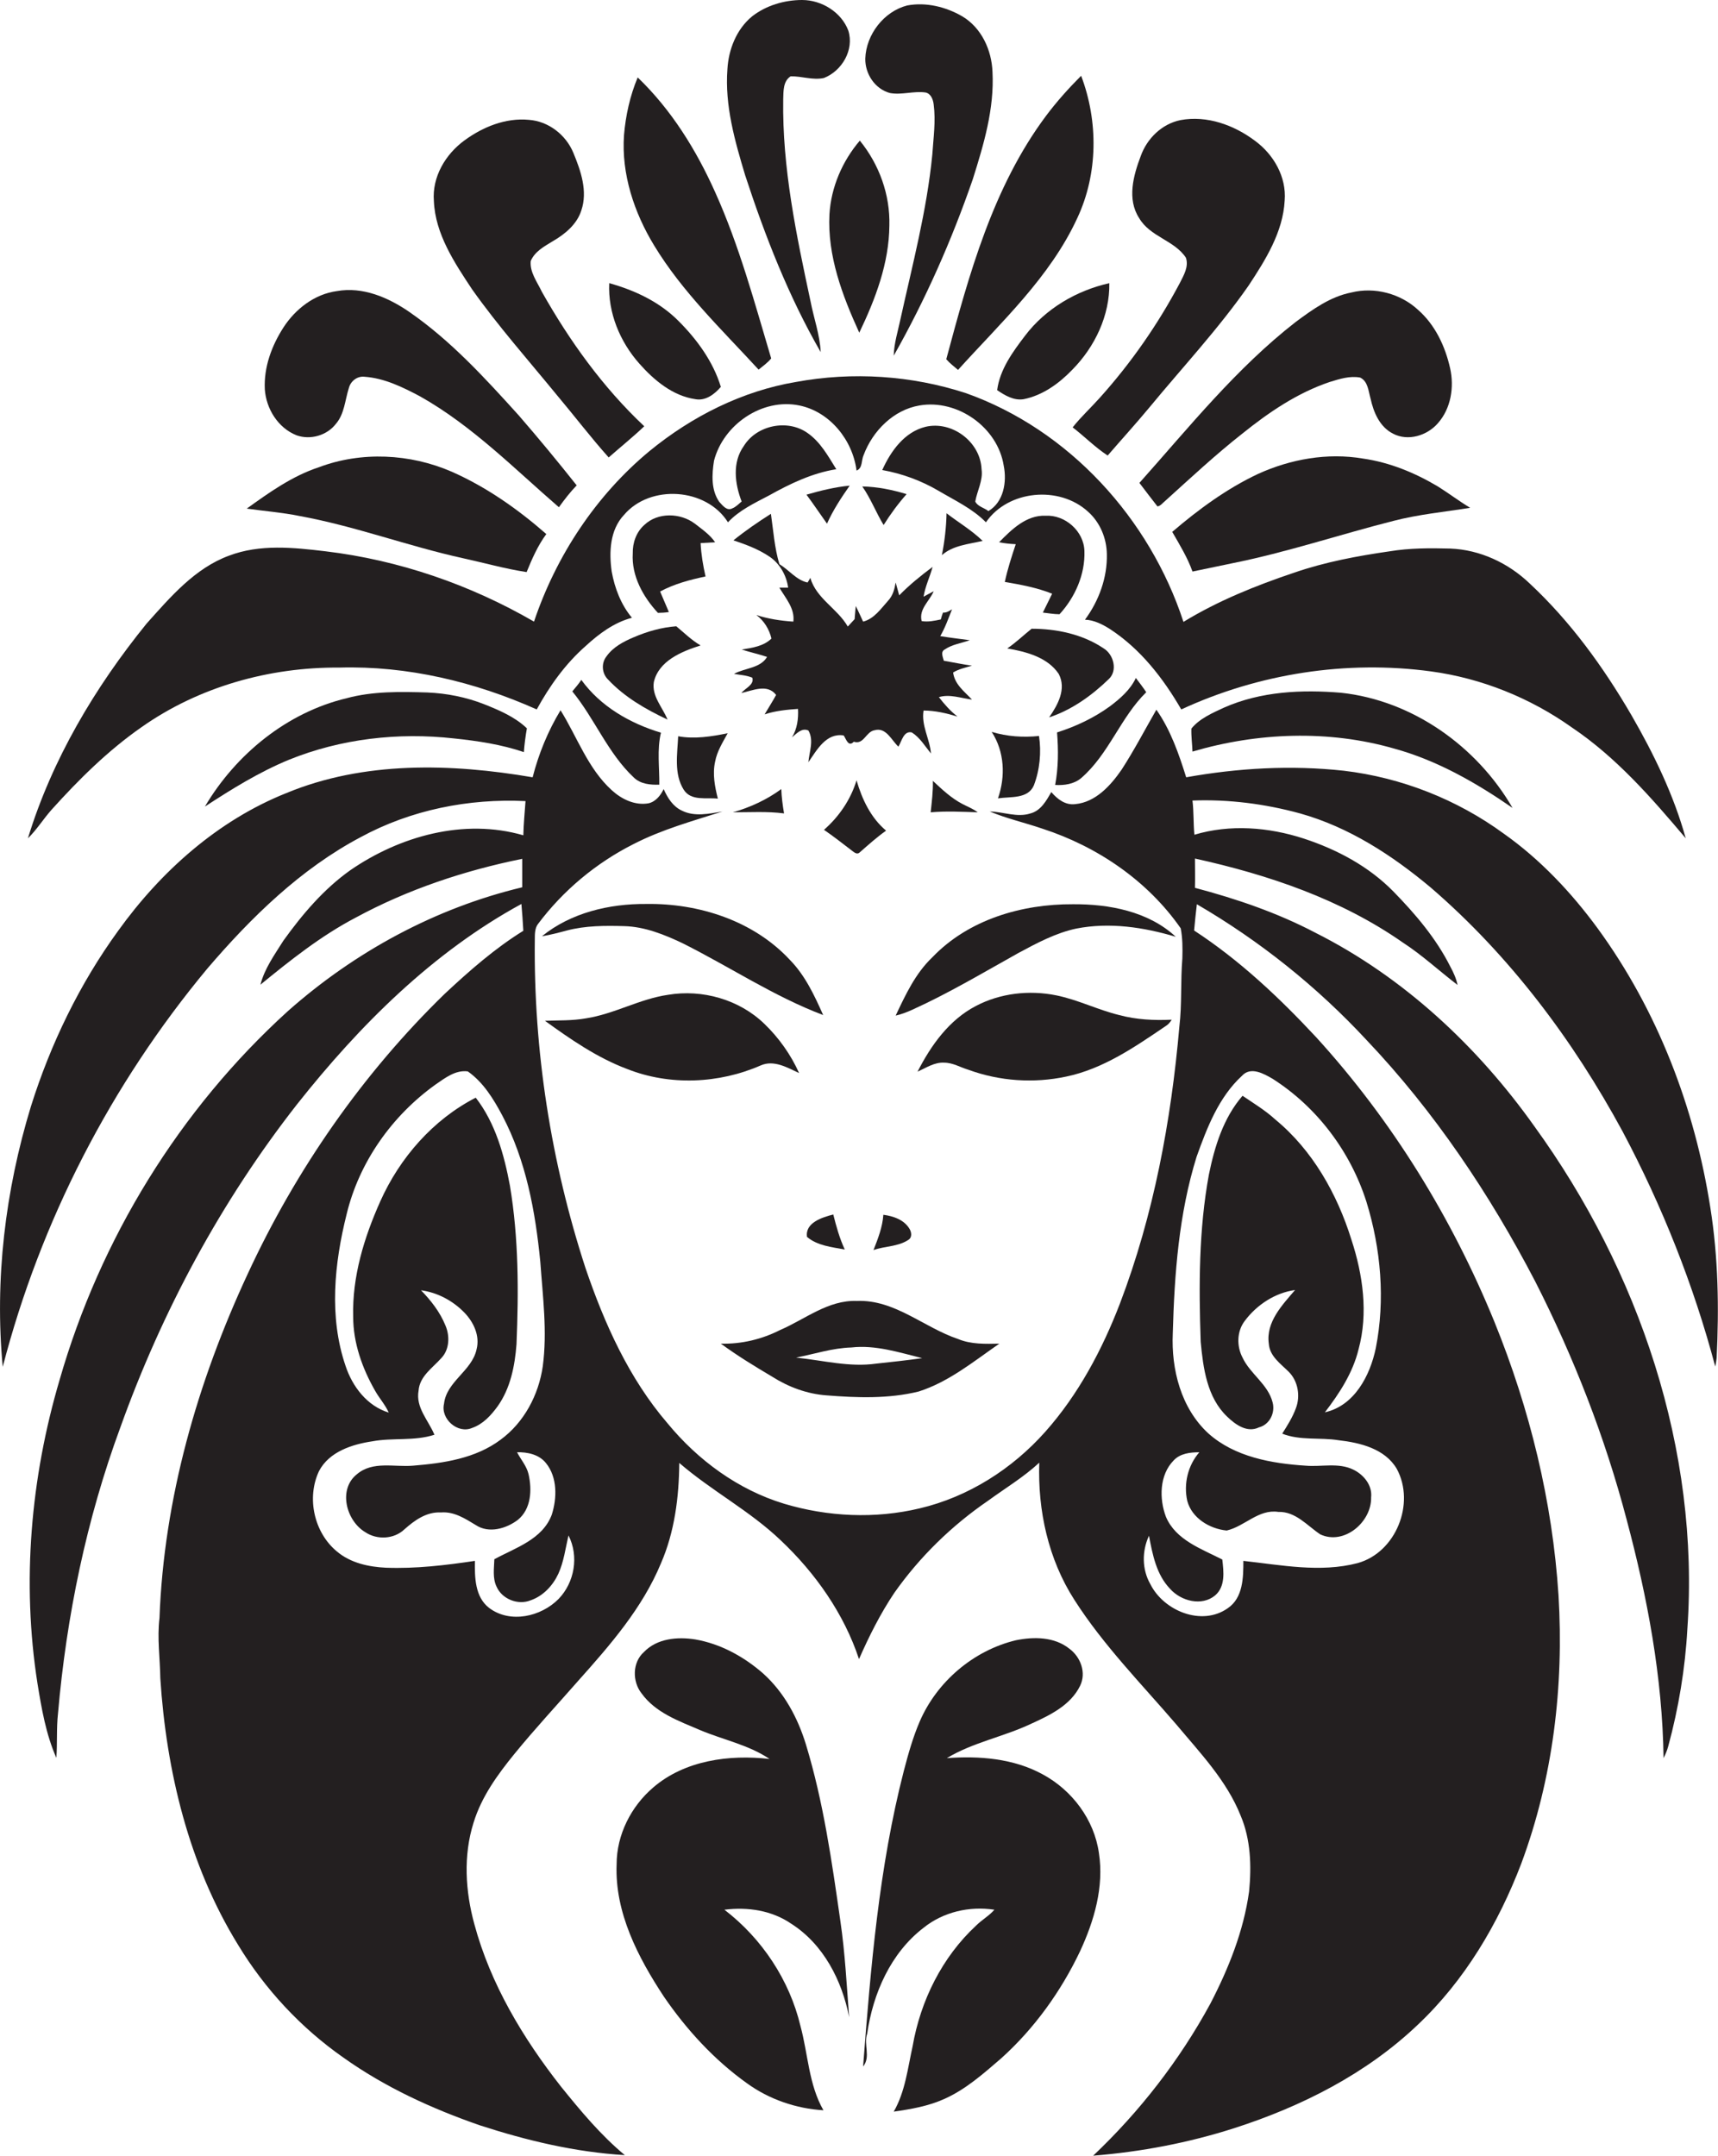 <?xml version="1.0" encoding="utf-8"?>
<!-- Generator: Adobe Illustrator 19.2.0, SVG Export Plug-In . SVG Version: 6.00 Build 0)  -->
<svg version="1.1" id="Layer_1" xmlns="http://www.w3.org/2000/svg" xmlns:xlink="http://www.w3.org/1999/xlink" x="0px" y="0px"
	 viewBox="0 0 628 788" enable-background="new 0 0 628 788" xml:space="preserve">
<g>
	<path fill="#231F20" d="M300,128.7c-0.3-6.3-2.5-12.3-3.7-18.5c-5.2-24.3-10.4-48.9-10-73.9c0.1-2.9-0.1-6.6,2.7-8.4
		c4.1-0.1,8.1,1.5,12.2,0.6c6.6-2.6,11.1-10.3,8.9-17.3C307.6,4.5,300.4,0,293.2,0c-6.5,0-13.2,2-18.3,6c-5.7,4.7-8.6,12.1-9,19.3
		c-1,13.2,2.7,26.2,6.5,38.8C279.7,86.4,288.3,108.4,300,128.7z"/>
	<path fill="#231F20" d="M325.3,34c4.3,0.8,8.6-0.8,13-0.2c2,0.4,2.8,2.6,3,4.4c0.8,6.1-0.1,12.2-0.5,18.3
		c-2,20.5-7.3,40.4-11.7,60.4c-0.9,4.3-2.3,8.6-2.4,13.1c11.6-20.5,21.2-42.2,28.9-64.5c4-12.7,7.9-25.7,7.2-39.2
		c-0.3-8-4-16.1-11-20.3c-6-3.5-13.3-5.3-20.2-4c-8.5,2.2-15,10.6-15.3,19.4C316.2,27,319.8,32.5,325.3,34z"/>
	<path fill="#231F20" d="M277.3,135.1c1.6-1.3,3.3-2.5,4.6-4.1c-6.1-20.5-11.7-41.3-20.5-60.8c-6.9-15.4-16-30.1-28.3-41.9
		c-2.8,6.7-4.4,13.9-5,21.1c-1,14.2,3.7,28.3,11,40.3C249.4,106.7,263.9,120.5,277.3,135.1z"/>
	<path fill="#231F20" d="M350.2,135.2c15.7-17.4,33.6-33.8,43.6-55.5c7.6-16.2,7.7-35.4,1.4-52c-4.6,4.6-8.9,9.4-12.8,14.6
		c-19.5,26.1-28.2,58.1-36.5,89C347.2,132.8,348.8,134,350.2,135.2z"/>
	<path fill="#231F20" d="M172.6,105.8c9.5,13.4,20.4,25.7,30.8,38.4c6.4,7.6,12.4,15.5,19.1,23c4.3-3.8,8.8-7.4,13-11.4
		c-15.1-14.2-27.3-31.2-37.4-49.1c-1.7-3.6-4.5-7.2-4.1-11.3c1.5-3.5,4.9-5.3,8-7.2c4.5-2.6,8.9-6.2,10.5-11.3
		c2.4-7-0.2-14.5-2.9-21c-2.7-6.6-9.1-11.6-16.3-12.1c-8.5-0.8-16.8,2.6-23.5,7.5c-7,5.1-11.9,13.4-11.2,22.2
		C159.1,85.5,166.1,96,172.6,105.8z"/>
	<path fill="#231F20" d="M433.5,94.2c1.1,3.3-0.8,6.4-2.2,9.2c-8,15.1-17.8,29.2-29.2,41.9c-3.3,3.7-6.9,7-10,10.9
		c4.3,3.3,8.2,7.3,12.8,10.3c5-5.8,10.2-11.5,15.1-17.4c12.2-14.8,25.4-28.9,36.4-44.7c6.2-9.4,12.6-19.6,13.2-31.1
		c0.7-8.6-4-16.8-10.8-21.8c-7.7-5.8-17.6-9.4-27.3-7.6c-6.8,1.4-12.2,6.7-14.5,13.1c-2.7,7.1-5.1,15.8-0.6,22.7
		C420.4,86.6,429.3,87.8,433.5,94.2z"/>
	<path fill="#231F20" d="M314.1,121.6c5.9-12.3,10.9-25.4,11-39.2c0.3-11.2-3.7-22.3-10.8-31c-6.4,7.5-10.5,17-11.1,26.9
		C302.4,93.5,307.9,108,314.1,121.6z"/>
	<path fill="#231F20" d="M374.7,122.7c-4.5,5.9-9.2,12.3-10.2,19.9c2.8,1.9,6.1,3.9,9.7,3.3c7-1.4,13-5.8,17.8-10.8
		c8.2-8.3,13.7-19.8,13.5-31.6C393.5,106.2,382.2,112.8,374.7,122.7z"/>
	<path fill="#231F20" d="M254.2,145.9c3.7,0.7,7-1.8,9.3-4.5c-2.8-9.2-8.7-17.3-15.4-24c-6.9-7-16-11.3-25.4-13.9
		c-0.5,10.8,3.9,21.4,11,29.4C239.1,139,245.9,144.7,254.2,145.9z"/>
	<path fill="#231F20" d="M108.4,159.1c5,1.8,11.1,0.1,14.4-4.2c3.1-3.6,3.3-8.6,4.7-13c0.6-2.5,3-4.5,5.7-4.2
		c7.3,0.5,14,3.8,20.4,7.2c19,10.7,34.4,26.4,50.7,40.5c2-2.8,4.1-5.5,6.5-8c-6.9-8.7-14-17.3-21.2-25.6
		c-12.3-13.6-24.8-27.3-40-37.8c-7.7-5.3-17-9.3-26.5-7.6c-8.1,1.1-15.1,6.5-19.5,13.3c-4.3,6.7-7.2,14.5-6.8,22.6
		C97.3,149.4,101.6,156.4,108.4,159.1z"/>
	<path fill="#231F20" d="M416.5,176.5c2.2,2.9,4.4,5.8,6.6,8.6c1.2-0.2,1.9-1.3,2.8-2c9.3-8.4,18.4-16.9,28.2-24.6
		c9.7-7.8,20.1-14.9,32-18.9c3.6-1.1,7.3-2.3,11.1-1.6c2.9,1.4,3,5,3.8,7.7c1.1,5,3.3,10.3,8.2,12.8c5.5,2.9,12.5,0.7,16.4-3.8
		c4.8-5.4,6-13.2,4.5-20c-1.8-8.1-5.5-16-11.8-21.5c-6.4-5.9-15.8-8.4-24.3-6.3c-7.7,1.5-14.2,6.2-20.4,10.8
		C451.9,134.6,434.7,156.1,416.5,176.5z"/>
	<path fill="#231F20" d="M51.7,265.8c21-14.8,46.8-22,72.4-21.8c24.8-0.7,49.5,5.2,72.1,15.3c4.7-8.6,10.5-16.7,17.9-23.2
		c4.9-4.5,10.4-8.6,16.9-10.3c-4-4.8-6.3-10.8-7.4-16.9c-1-7-0.7-15.2,4.5-20.7c9.6-11.3,30.1-9.9,38,2.7c4.1-4.4,9.7-7,15-9.8
		c7.7-4.3,15.8-8.2,24.6-9.6c-3-4.8-5.8-10-10.6-13.3c-7.3-5.1-18.5-2.8-23.2,4.8c-4.3,6-3.3,13.8-0.8,20.3c-1.1,0.9-2.1,2-3.4,2.5
		c-2,1.1-3.6-1.1-4.8-2.4c-3-4.3-2.7-10-1.9-15c3.4-13.2,17.6-23,31.2-20.2c11.2,2.3,19.5,12.7,20.9,23.8c2.3-0.9,1.7-3.8,2.6-5.7
		c3.3-8.8,10.9-16.5,20.4-18.1c13.9-2.4,28.6,8,30.8,22c1.2,5.9,0,13.3-5.6,16.6c-1.5-1.2-4-1.7-4.8-3.5c0.7-4,2.9-7.7,2.3-11.8
		c-0.4-10-10.8-17.8-20.5-15.5c-7.7,1.9-12.7,8.9-15.8,15.8c7.3,1.3,14.3,3.9,20.6,7.6c5.9,3.5,12.4,6.5,17.3,11.5
		c8.1-11.8,26.8-13.5,37.3-3.9c4.4,3.9,6.8,9.7,6.9,15.5c0.2,8.6-2.9,17.1-8,24c3.3,0.1,6.4,1.7,9.1,3.4c11.2,7.3,19.5,18,26.1,29.4
		c28.3-13.1,60.4-18.1,91.3-13.9c18.5,2.5,36.3,9.7,51.5,20.5c16.2,10.9,29.1,25.7,41.6,40.5c-4.4-15.9-11.7-30.9-19.9-45.1
		c-10.2-17.5-22.2-34.1-37.1-48c-7.8-7.5-18.2-12.4-29.1-12.8c-7.4-0.2-14.8-0.2-22.1,1c-11.8,1.7-23.6,3.9-34.9,7.8
		c-14,4.7-27.9,10.3-40.5,18c-12.3-37.7-41.8-70.2-79.5-83.6c-19.9-6.5-41.5-7.9-62.1-4.1c-19.7,3.3-38.1,12.6-53.5,25.2
		c-19.6,16.2-34.2,38.3-42.3,62.4c-23.3-13.5-49.4-22.5-76.2-25.7c-11.7-1.4-24-2.7-35.3,1.6c-12.5,4.6-21.4,15.1-30.1,24.8
		c-18.9,23.3-34.6,49.7-43.4,78.5c3.2-3.1,5.6-7,8.6-10.4C28.8,284.9,39.5,274.3,51.7,265.8z"/>
	<path fill="#231F20" d="M169.1,204c7.8,1.7,15.5,3.9,23.4,5.1c2-4.9,4.1-9.7,7.2-13.9c-10.4-9.1-21.9-17.2-34.6-22.8
		c-15.2-6.6-33-7.5-48.6-1.6c-9.7,3.2-18.1,9.2-26.3,15.1c6.4,0.9,12.9,1.4,19.3,2.7C129.8,192.3,149.1,199.6,169.1,204z"/>
	<path fill="#231F20" d="M498.2,167.6c-13-2.2-26.4,0.2-38.3,5.6c-11.5,5.4-21.8,13-31.4,21.2c2.7,4.7,5.6,9.4,7.4,14.5
		c4.8-1,9.6-2,14.4-3c20-4,39.3-10.5,59-15.5c9.2-2.4,18.8-3.3,28.1-4.8c-4-2.4-7.8-5.3-11.8-7.8C517.2,172.8,508,169,498.2,167.6z"
		/>
	<path fill="#231F20" d="M310.6,177.5c-5.3,0.5-10.6,1.8-15.8,3.3c2.6,3.5,5,7.1,7.5,10.6C304.5,186.5,307.5,181.9,310.6,177.5z"/>
	<path fill="#231F20" d="M331.4,180.6c-5.3-1.6-10.7-2.7-16.2-2.8c3.1,4.4,5,9.5,7.8,14.1C325.5,187.9,328.3,184.1,331.4,180.6z"/>
	<path fill="#231F20" d="M281.8,187.8c-4.7,3-9.4,6.2-13.7,9.7c4.5,1.5,9.1,3.2,13.1,5.9c3.8,2.5,6.3,6.9,6.9,11.4
		c-0.8,0-2.4,0-3.2,0c2.3,3.9,5.7,7.6,5.1,12.4c-4.6-0.3-9.2-1-13.5-2.4c2.8,2.1,4.7,5.2,5.5,8.6c-2.9,2.8-7,3.4-10.9,4
		c3.1,1,6.3,1.7,9.3,2.7c-2.5,4.2-8.1,4-12.1,6.2c2.2,0.4,4.6,0.5,6.7,1.4c0.8,2.6-2.6,3.8-4,5.6c4.1-0.9,9.5-3.5,12.7,0.7
		c-1.3,2.4-2.8,4.7-4.2,7.1c3.9-1.3,8-1.7,12.2-2c0.2,3.6-0.3,7.3-2.2,10.4c1.7-1.4,3.6-3.6,6-2.5c2.1,3.6,0.3,7.8,0,11.6
		c3.1-4.5,6.5-10.8,12.9-9.8c0.9,1.3,1.7,4.4,3.7,2.3c3.7,1.2,4.4-3.7,7.6-4.2c4.2-1.2,6.2,3.7,8.7,6c1.2-1.9,1.9-5.9,4.9-5.2
		c3,1.9,4.8,5,7,7.7c-0.4-5.3-3.6-10.2-2.7-15.7c4.2,0,8.4,1,12.4,2.2c-2.6-2-4.8-4.5-6.8-7.1c4-1.2,8.1,0.4,12.1,0.9
		c-2.8-3-6.3-5.5-6.9-9.9c2.1-1.3,4.6-1.8,6.9-2.5c-3.5-0.5-6.9-1.2-10.3-1.8c-0.3-1.3-1.3-3.2,0.3-4.1c2.8-1.9,6.1-2.3,9.2-3.4
		c-3.6-0.5-7.2-0.9-10.8-1.5c1.8-3.1,3-6.5,4.3-9.8c-1,0.6-2,1.3-3.3,1.2c-0.3,0.8-0.6,1.7-0.8,2.5c-2.3,0.5-4.7,1-7,0.6
		c-1.1-4.4,2.9-7.3,4.4-10.9c-1.2,0.6-2.4,1.3-3.7,2c0.6-3.8,2.3-7.2,3.3-10.9c-4.3,3.2-8.5,6.6-12.2,10.4c-0.4-1.6-0.9-3.1-1.3-4.7
		c-0.4,2.4-1,4.8-2.8,6.7c-2.6,2.9-5.1,6.6-9.1,7.6c-0.9-1.9-1.7-3.8-2.7-5.7c-0.1,1.6-0.3,3.2-0.4,4.8c-0.8,0.9-1.7,1.8-2.5,2.7
		c-3.8-6.6-11.5-10.2-13.7-17.8c-0.2,0.4-0.7,1.3-1,1.7c-4-0.8-6.8-4.6-10.3-6.7C283.1,200.2,282.7,194,281.8,187.8z"/>
	<path fill="#231F20" d="M254,191.4c-5.3-4-13.5-4.2-18.4,0.4c-3,2.6-4.4,6.6-4.3,10.5c-0.5,8.2,3.8,15.9,9.2,21.7
		c1.3,0,2.7-0.1,4-0.3c-1.1-2.5-2.1-5-3.2-7.5c5.2-2.8,10.9-4.3,16.6-5.5c-0.9-4-1.6-8.1-1.8-12.2c1.7-0.1,3.5-0.2,5.3-0.3
		C259.6,195.5,256.7,193.5,254,191.4z"/>
	<path fill="#231F20" d="M346,187.6c-0.1,5.1-0.7,10.2-1.7,15.3c4.1-3.6,9.8-4,14.9-5.2C355.2,193.8,350.4,191,346,187.6z"/>
	<path fill="#231F20" d="M387.3,224.5c5.7-6.2,9.4-14.6,9.1-23.1c-0.2-7.3-7.1-13.3-14.2-12.9c-7-0.3-12.4,5-17,9.7
		c2,0.4,4,0.6,6.1,0.7c-1.5,4.5-3,9.1-4,13.8c5.9,1,11.8,2.1,17.3,4.3c-1.1,2.3-2.3,4.6-3.4,6.9
		C383.2,224.1,385.2,224.5,387.3,224.5z"/>
	<path fill="#231F20" d="M256.1,235.9c-3.3-1.9-6-4.6-8.9-7c-5.4,0.4-10.6,1.9-15.5,4c-3.8,1.6-7.6,3.6-10,7c-2,2.5-1.7,6.3,0.6,8.5
		c6,6.4,13.8,10.9,21.7,14.6c-1.8-4.5-5.8-8.5-5-13.7C240.8,241.5,249.2,238.1,256.1,235.9z"/>
	<path fill="#231F20" d="M405.2,248.3c3.5-3.1,1.9-9.2-1.9-11.4c-7.6-5.1-17.1-7.1-26.2-7.1c-3,2.4-5.8,5.1-8.9,7.2
		c6.9,1.2,14.7,3.2,18.8,9.3c2.9,5.5-0.3,11.3-3.5,15.9C391.7,259.5,399,254.3,405.2,248.3z"/>
	<path fill="#231F20" d="M212.5,248.5c-1,1.5-2.2,2.9-3.3,4.2c8.2,10,13,22.6,22.5,31.5c2.5,2.4,6,2.7,9.3,2.6
		c0.1-6.3-0.9-12.7,0.6-19C230.3,264.4,219.5,258.2,212.5,248.5z"/>
	<path fill="#231F20" d="M395.2,284.4c10.1-8.7,14.4-22.2,23.8-31.4c-1.2-1.8-2.5-3.5-3.8-5.2c-2,4.3-5.7,7.5-9.4,10.3
		c-5.9,4.3-12.5,7.4-19.4,9.6c0.5,6.4,0.5,12.9-0.7,19.2C389,287.1,392.6,286.6,395.2,284.4z"/>
	<path fill="#231F20" d="M126.7,255.2c-21.8,5.2-40.5,20.5-51.8,39.6c9.8-6.4,19.8-12.6,30.7-17.1c19-7.7,40-10.1,60.4-7.8
		c8.6,0.9,17.3,2.2,25.5,5c0.2-2.9,0.6-5.8,1.1-8.7c-4.4-4.2-10.1-6.6-15.6-8.8c-6.6-2.6-13.7-4-20.8-4.3
		C146.4,252.8,136.3,252.6,126.7,255.2z"/>
	<path fill="#231F20" d="M447.5,258.6c-4.3,2-9,4-12,7.7c-0.1,2.8,0.3,5.6,0.4,8.4c23.8-7,49.7-8,73.7-1.1
		c15.7,4.3,30,12.5,43.3,21.7c-13-22.5-36.6-39.3-62.7-42.1C475.8,252,460.9,252.7,447.5,258.6z"/>
	<path fill="#231F20" d="M625.2,441.4c-5.7-36.6-19.3-72.1-41.2-102.1c-9.6-13.1-21-25.2-34.3-34.6c-17.1-12.5-37.4-20.5-58.5-23
		c-19.2-2.1-38.6-1-57.6,2.4c-2.7-8.6-5.7-17.3-10.9-24.7c-4.2,7.3-8.1,14.8-12.7,21.9c-4,5.8-9.5,11.9-16.9,12.6
		c-3.6,0.5-6.6-1.8-8.8-4.4c-1.8,3.1-3.8,6.8-7.6,7.8c-4.9,1.6-9.9-0.6-14.9-0.7c6.2,2.6,12.9,4.1,19.3,6.3
		c20,6.5,38.4,19,50.5,36.4c0.7,3.6,0.7,7.3,0.6,11c-0.7,8.3-0.1,16.7-1.1,25c-3,34.4-9.4,68.8-21.7,101.1
		c-6.5,16.9-15.2,33.3-27.3,46.9c-12.1,13.6-28.1,23.8-45.9,28c-16.3,3.9-33.6,3.1-49.6-1.7c-16.8-5.1-31.5-15.9-42.6-29.4
		c-14.1-16.4-23.1-36.5-30-56.8c-12.6-38.7-19-79.5-18.5-120.2c0-1.8,0-3.9,1.1-5.4c9.2-12.3,21.3-22.4,35-29.3
		c10.3-5.3,21.5-8.4,32.5-11.9c-4.9,0.8-10.2,2-14.8-0.3c-3.3-1.5-5.3-4.7-6.7-7.9c-1.1,2.3-2.9,4.6-5.5,5.2
		c-5,0.9-9.9-1.5-13.5-4.8c-8.7-7.9-12.6-19.4-18.7-29.2c-4.6,7.6-8,15.9-10.2,24.5c-29.8-5.1-61.7-6-90.1,5.8
		c-25,10-45.8,28.6-61.4,50.3c-14.1,19.4-24.7,41.3-31.9,64.2C1.9,435.2-2,467.7,1,499.6c13.8-53.3,39.6-103.3,74.8-145.6
		c16-18.7,34.1-36.4,56-48c18.4-10,39.5-14.2,60.3-13.2c-0.3,4.2-0.7,8.3-0.8,12.5c-21.7-6.3-45.2,0.3-63.3,12.8
		c-9.7,6.9-17.5,16.1-24.4,25.7c-3.2,5.1-6.9,10.2-8.4,16.1c11-9,22.2-17.9,34.8-24.5c19-10.3,39.7-17.2,60.9-21.5c0,3.5,0,7,0,10.4
		c-31.8,7.6-61.2,23.6-85.6,45.2c-39.7,36-68.7,83.3-83.5,134.8c-10.6,35.9-13.9,74-8.1,111c1.5,9.2,3.1,18.6,6.9,27.2
		c0.4-5.4,0-10.8,0.6-16.2c3.1-35.6,10.4-71,22.8-104.6c15.2-42.4,36.8-82.6,64.6-118.1c22.8-28.8,49.5-55.5,82-73.2
		c0.3,3.3,0.5,6.5,0.7,9.8c-10.5,6.5-19.8,14.7-28.8,23.1c-30,29.2-54.3,64.2-71.9,102.2C72.2,505,59.9,547.8,58.3,591.4
		c-0.9,7.3,0.2,14.7,0.3,22c2.2,33.9,10.4,68.2,28.4,97.4c9.8,16.2,23,30.4,38.6,41.3c15.2,10.8,32.2,18.6,49.8,24.7
		c17.2,5.6,34.9,9.8,53,10.9c-8.8-7.3-16.1-16.1-23.3-25c-13.9-17.7-25.8-37.5-31.7-59.4c-3.3-12-4.1-25.1-0.3-37.1
		c2.9-9.5,8.8-17.6,14.9-25.1c7.5-9.2,15.5-17.8,23.3-26.7c11.7-13.1,23.5-26.6,30.3-43c5-11.5,6.6-24.2,6.7-36.7
		c11.8,10.2,25.8,17.5,37.1,28.3c12.7,12,23.1,26.8,28.6,43.4c3.7-8.4,7.8-16.6,12.9-24.2c9.3-13.2,21-24.6,34.3-33.7
		c6.3-4.6,13-8.6,18.7-13.9c-0.6,17.5,3.3,35.3,12.8,50.1c10.6,16.6,24.5,30.7,37.3,45.6c8.7,10.4,18.4,20.5,23.5,33.3
		c3.7,8.7,4,18.4,3.1,27.7c-2,14.5-7.5,28.2-14.2,41.1c-11.2,20.6-25.8,39.4-42.8,55.5c17.5-1.4,34.9-4.7,51.7-10.1
		c24.5-7.9,48.1-19.8,66.9-37.7c17.2-16.2,29.5-37,37.9-59c11.6-31.2,15.6-64.8,13.6-98c-2.2-34.3-10.5-68.1-23.4-99.9
		c-15.5-38-37.4-73.6-65.1-104c-13.5-14.5-28-28.2-44.7-39.1c0.3-3.2,0.6-6.4,1-9.6c23,13.4,43.9,30.1,62,49.6
		c24.8,26.1,45.1,56.4,61.7,88.3c14.1,27.7,25.5,56.9,33.4,87c7.6,28.4,13.1,57.7,13.5,87.2c0.7-1.4,1.3-2.8,1.7-4.3
		c3.8-14,6.2-28.4,7-42.9c4.6-65.4-17.7-131-55.9-183.7c-20.8-29.3-47.9-54.6-80.1-70.8c-13.9-7.3-28.9-12.4-44-16.4
		c0.1-3.6,0-7.1,0-10.7c26.8,5.9,53.4,14.9,76,30.7c7.1,4.6,13.3,10.4,20,15.5c-0.5-2.4-1.5-4.6-2.7-6.8
		c-5.2-10.3-12.7-19.1-20.7-27.3c-9-9.2-20.6-15.4-32.8-19.4c-12.9-4.2-27-5.3-40-1.4c-0.4-4.2-0.2-8.4-0.7-12.5
		c13.2-0.5,26.5,1.2,39.3,4.7c17.9,5,33.7,15.3,47.8,27.1c28.8,24.8,52,55.7,70.1,89.1c14.5,27.3,26,56.2,33.9,86
		c0.2-1,0.4-2.1,0.5-3.1C628.4,478,628.1,459.6,625.2,441.4z M204.2,584.4c-6.4,6.5-17.7,9.1-25.4,3.3c-5.2-4-5.3-11.2-5.2-17.2
		c-10.7,1.6-21.6,2.9-32.5,2.5c-6.3-0.3-12.9-1.7-17.9-5.9c-8.4-6.9-11.2-19.6-6.6-29.4c3.7-7.1,12.1-9.8,19.5-10.9
		c7.5-1.4,15.3,0,22.7-2.4c-2.2-5.3-6.9-9.9-5.8-16.1c0.4-5.3,5.1-8.3,8.3-11.9c3-3.1,3.2-8.1,1.5-12c-2-4.9-5.3-9.1-8.9-12.8
		c6,0.8,11.6,3.8,15.8,8.1c3.4,3.5,5.8,8.5,4.5,13.5c-1.7,7.9-11,11.7-11.9,19.9c-1.3,5.5,5,11.1,10.3,8.8c4-1.4,6.9-4.6,9.3-7.9
		c4.7-6.6,6.3-14.8,6.9-22.7c0.8-19.3,0.8-38.8-2.4-57.9c-2.1-11.3-5.3-22.9-12.5-32.2c-15.6,8-27.8,22-34.9,37.9
		c-5.9,13.2-10.3,27.5-9.9,42.2c0,9.5,3.3,18.8,8,27c1.5,2.7,3.7,5.1,5,8c-7.9-2.4-13.3-9.5-15.8-17.1c-6.1-17.9-4.1-37.4,0.4-55.4
		c4.6-19.1,16.6-36,32.5-47.4c3.5-2.4,7.3-5.4,11.8-4.8c5.7,4,9.4,10.1,12.6,16.1c8.7,16.5,12.1,35.1,13.9,53.5
		c0.9,12.7,2.6,25.5,0.9,38.2c-1.5,10.4-6.8,20.5-15.4,26.8c-9.2,6.9-20.9,8.6-32,9.5c-6.9,0.6-14.7-1.8-20.5,3.1
		c-7,5.5-4,17,3,21.2c4.3,2.9,10.5,2.6,14.3-1c3.7-3.3,8.1-6.5,13.4-6.2c4.8-0.4,8.9,2.3,12.7,4.6c4.8,3.2,11.2,1.3,15.4-1.9
		c4.9-4,5.2-11,3.9-16.7c-0.7-3-2.8-5.3-4.2-8c3.8-0.1,8.1,0.8,10.6,4c4.2,5.2,4,12.8,2.1,18.8c-3.4,9.1-13.3,12.1-21,16.3
		c-0.1,3.3-0.7,6.9,0.8,10c2,4.6,7.9,6.9,12.5,5c4.6-1.6,8.1-5.4,10.1-9.7c2-4.4,2.6-9.3,3.7-14C211.7,568.8,210,578.4,204.2,584.4z
		 M437.4,422.8c3.8-10.6,8.1-21.8,16.6-29.6c3.2-3.5,7.9-0.8,11.2,1.1c16.3,10.4,28.5,26.7,34.3,45c5.3,17.2,6.9,35.8,3.4,53.5
		c-2.1,10-7.8,21-18.6,23.4c5.3-6.9,10.2-14.4,12.3-23c3.6-13.2,1.6-27.3-2.6-40.1c-5.2-16.7-14.2-32.7-27.8-43.9
		c-3.7-3.4-7.9-5.9-12-8.7c-7,8.1-10.2,18.5-12.3,28.8c-3.7,20.1-3.7,40.7-3,61.1c0.9,9.6,2.3,20.4,9.7,27.4c3,2.9,7.3,6,11.6,3.9
		c3.9-1,6-5.3,5-9.1c-1.7-6.7-8.2-10.4-11-16.4c-2.2-4.2-2.1-9.6,0.8-13.4c4.4-5.9,11.1-10.3,18.4-11.3c-4.7,5.5-10.7,11.7-9.6,19.6
		c0.3,4.6,4.3,7.3,7.3,10.3c3.4,3.4,4.3,8.9,2.6,13.3c-1.2,3.3-3.1,6.3-5,9.3c6.6,2.6,13.8,1.3,20.6,2.4c7.9,0.9,17,3.1,21.3,10.5
		c6.8,12.6-0.3,30.5-14.3,34.4c-13.7,3.6-28,0.7-41.8-0.8c0,6.1-0.1,13.5-5.7,17.3c-9.5,6.7-23.4,1-28.3-8.8
		c-3.1-5.4-3.1-12.1-0.5-17.7c1.3,6.9,2.7,14.2,7.7,19.4c4,4.5,11.6,6.5,16.5,2.4c3.8-3.3,3.1-8.7,2.6-13.1
		c-7.6-3.9-17-7.1-20.6-15.6c-2.5-6.6-2.4-15.3,2.8-20.6c2.4-2.6,6.1-3,9.4-3c-4.2,4.8-5.8,11.6-4.4,17.8
		c1.7,6.3,8.2,10.2,14.4,10.8c6.6-1.5,11.6-7.9,18.9-6.8c6.3-0.2,10.5,5,15.3,8.2c8.7,4.1,18.8-4.5,18.6-13.5
		c0.5-4.5-2.8-8.4-6.6-10.2c-5.4-2.6-11.6-0.9-17.3-1.4c-12.5-0.8-26-3.2-35.6-11.8c-10-9.2-13.6-23.4-13-36.6
		C429.3,465.7,430.9,443.7,437.4,422.8z"/>
	<path fill="#231F20" d="M377.9,287.1c2.2-5.7,2.8-12.2,1.9-18.1c-5.8,0.6-11.7,0.2-17.3-1.5c4.7,7.2,5.1,16.3,2.3,24.3
		C369.4,291.1,375.7,292.1,377.9,287.1z"/>
	<path fill="#231F20" d="M266,268c-5.9,1.2-12.1,2.2-18.1,1.1c-0.3,6.5-1.6,13.7,2,19.5c2.7,4.3,8.3,2.8,12.5,3.3
		c-1.1-4.4-2-9-1-13.5C262.1,274.6,264.2,271.3,266,268z"/>
	<path fill="#231F20" d="M314.2,311.6c3.2-2.8,6.3-5.6,9.7-8c-5.6-4.7-8.8-11.5-10.8-18.4c-2.1,7-6.4,13.3-11.9,18.1
		c3.5,2.4,6.8,5,10.2,7.6C312.1,311.4,313.2,312.5,314.2,311.6z"/>
	<path fill="#231F20" d="M341,285.4c0.1,3.9-0.4,7.7-0.8,11.5c5.7-0.5,11.5-0.2,17.2,0c-1.7-1.3-3.8-2.1-5.7-3.1
		C347.7,291.7,344.3,288.5,341,285.4z"/>
	<path fill="#231F20" d="M286.6,297.3c-0.5-3-0.9-5.9-1-8.9c-5.3,3.9-11.4,6.7-17.7,8.5C274.1,296.9,280.4,296.5,286.6,297.3z"/>
	<path fill="#231F20" d="M198.1,342.2c3.1-0.5,6.1-1.3,9.1-2.1c6.8-1.8,14-1.8,21-1.6c7.5,0.2,14.7,3.1,21.4,6.3
		c17.2,8.6,33.3,19.4,51.3,26.2c-3.2-7.2-6.6-14.5-12.2-20.2c-13.3-14.3-33.3-20.7-52.5-20.4C222.7,330.3,208.7,333.6,198.1,342.2z"
		/>
	<path fill="#231F20" d="M392.2,330.5c-18.7-0.1-38.2,5.6-51.4,19.4c-6.2,5.9-9.8,13.7-13.4,21.3c4-0.9,7.6-2.9,11.3-4.6
		c11.5-5.6,22.5-12.1,33.6-18.3c6.7-3.6,13.6-7.3,21.1-8.9c12.2-2.4,24.7-0.5,36.4,3C419.8,333.1,405.4,330.4,392.2,330.5z"/>
	<path fill="#231F20" d="M278.1,389.4c4.8-2.1,9.7,0.8,14,2.8c-3-6.7-7.4-12.9-12.7-18c-9.2-8.9-22.7-12.7-35.2-10.6
		c-10.4,1.5-19.6,7-30,8.6c-5,0.9-10,0.7-15,0.9c9.4,6.8,19.1,13.5,30,17.6C244.8,396.9,262.8,396.1,278.1,389.4z"/>
	<path fill="#231F20" d="M389.7,393.5c13.5-2.8,25.1-10.8,36.3-18.4c1-0.6,1.7-1.4,2.3-2.4c-6.4,0.3-12.9,0-19.2-1.7
		c-7.8-1.9-15.1-5.6-23-7.2c-9.9-2-20.5-0.8-29.4,3.9c-9.8,5.1-16.4,14.4-21.3,24c3.1-1.4,6.2-3.5,9.7-3.3c3.2,0,5.9,1.7,8.9,2.6
		C365.5,395.2,377.9,396,389.7,393.5z"/>
	<path fill="#231F20" d="M295,452.1c3.8,3.2,9,3.7,13.8,4.6c-1.9-4.1-3.1-8.4-4.2-12.8C300.6,444.9,294.2,446.9,295,452.1z"/>
	<path fill="#231F20" d="M332.5,449.2c-2-3.4-5.9-4.7-9.6-5.2c-0.3,4.5-2,8.8-3.6,12.9c4.2-1.5,8.9-1.2,12.7-3.7
		C333.5,452.3,333.2,450.4,332.5,449.2z"/>
	<path fill="#231F20" d="M302.1,510c11.2,0.9,22.7,1.3,33.7-1.4c11-3.5,20.1-11,29.5-17.5c-5.1,0.1-10.3,0.3-15.1-1.7
		c-12.5-4.2-23.2-14.5-37-13.9c-10.5-0.4-18.9,6.7-28,10.6c-6.7,3.4-14.1,5.2-21.7,5c6,4.4,12.4,8.3,18.8,12.1
		C288.3,507,295.1,509.5,302.1,510z M311.2,492.5c8.8-1,17.4,1.8,25.9,3.9c-5.6,0.8-11.2,1.4-16.8,2c-9.8,1.4-19.5-1.2-29.3-2.2
		C297.7,494.9,304.3,492.7,311.2,492.5z"/>
	<path fill="#231F20" d="M289.2,703.1c11.8,7.5,18.6,20.8,21.2,34.2c-0.9-11.7-1.5-23.5-3.2-35.1c-3.1-21.7-6.2-43.6-12.6-64.6
		c-3-9.8-8-19.1-15.7-26c-7-6.1-15.5-10.8-24.8-12.4c-6.4-1-13.9-0.4-18.7,4.6c-4.3,3.8-4.3,10.8-0.9,15.1
		c5.1,7.1,13.6,10.1,21.3,13.4c8.5,3.6,17.8,5.4,25.5,10.6c-14.7-1.7-31,0.5-42.5,10.4c-8.1,6.9-13.4,17.3-13.4,28.1
		c-0.7,17.6,7.8,34,17.3,48.4c8.3,12.1,18.4,23.1,30.3,31.6c8.1,5.9,18,9.3,28,9.9c-5.4-9.4-5.6-20.5-8.4-30.8
		c-4-16.8-14.1-32-27.8-42.5C273.4,696.9,282.2,698.3,289.2,703.1z"/>
	<path fill="#231F20" d="M401.7,677.3c-1.7-12.2-9.8-23-20.6-28.8c-10.6-5.8-23.2-6.8-35-5.9c9.6-5.8,20.8-7.8,30.9-12.6
		c6.8-3.1,14.3-6.7,17.8-13.8c2.4-4.8,0.2-10.6-3.9-13.6c-5.5-4.4-13-4.4-19.5-3.1c-15.5,3.7-28.9,15.1-35.2,29.7
		c-2.5,5.8-4.2,11.9-5.8,18c-9.1,35.3-12.1,71.8-14.9,108.1c2.9-3.5,0.1-8.1,1.5-12c2.1-14.7,8.6-29.5,20.6-38.7
		c7.2-5.8,16.8-8,25.9-6.6c-1.9,2.2-4.6,3.7-6.7,5.8c-12.4,11.5-20.3,27.4-23.2,44.1c-1.8,8.1-2.7,16.6-6.9,23.9
		c6.3-0.9,12.6-2,18.4-4.6c7.9-3.5,14.4-9.3,20.9-14.9c12.1-10.9,21.8-24.4,28.8-39.1C400,702,403.6,689.6,401.7,677.3z"/>
</g>
</svg>
